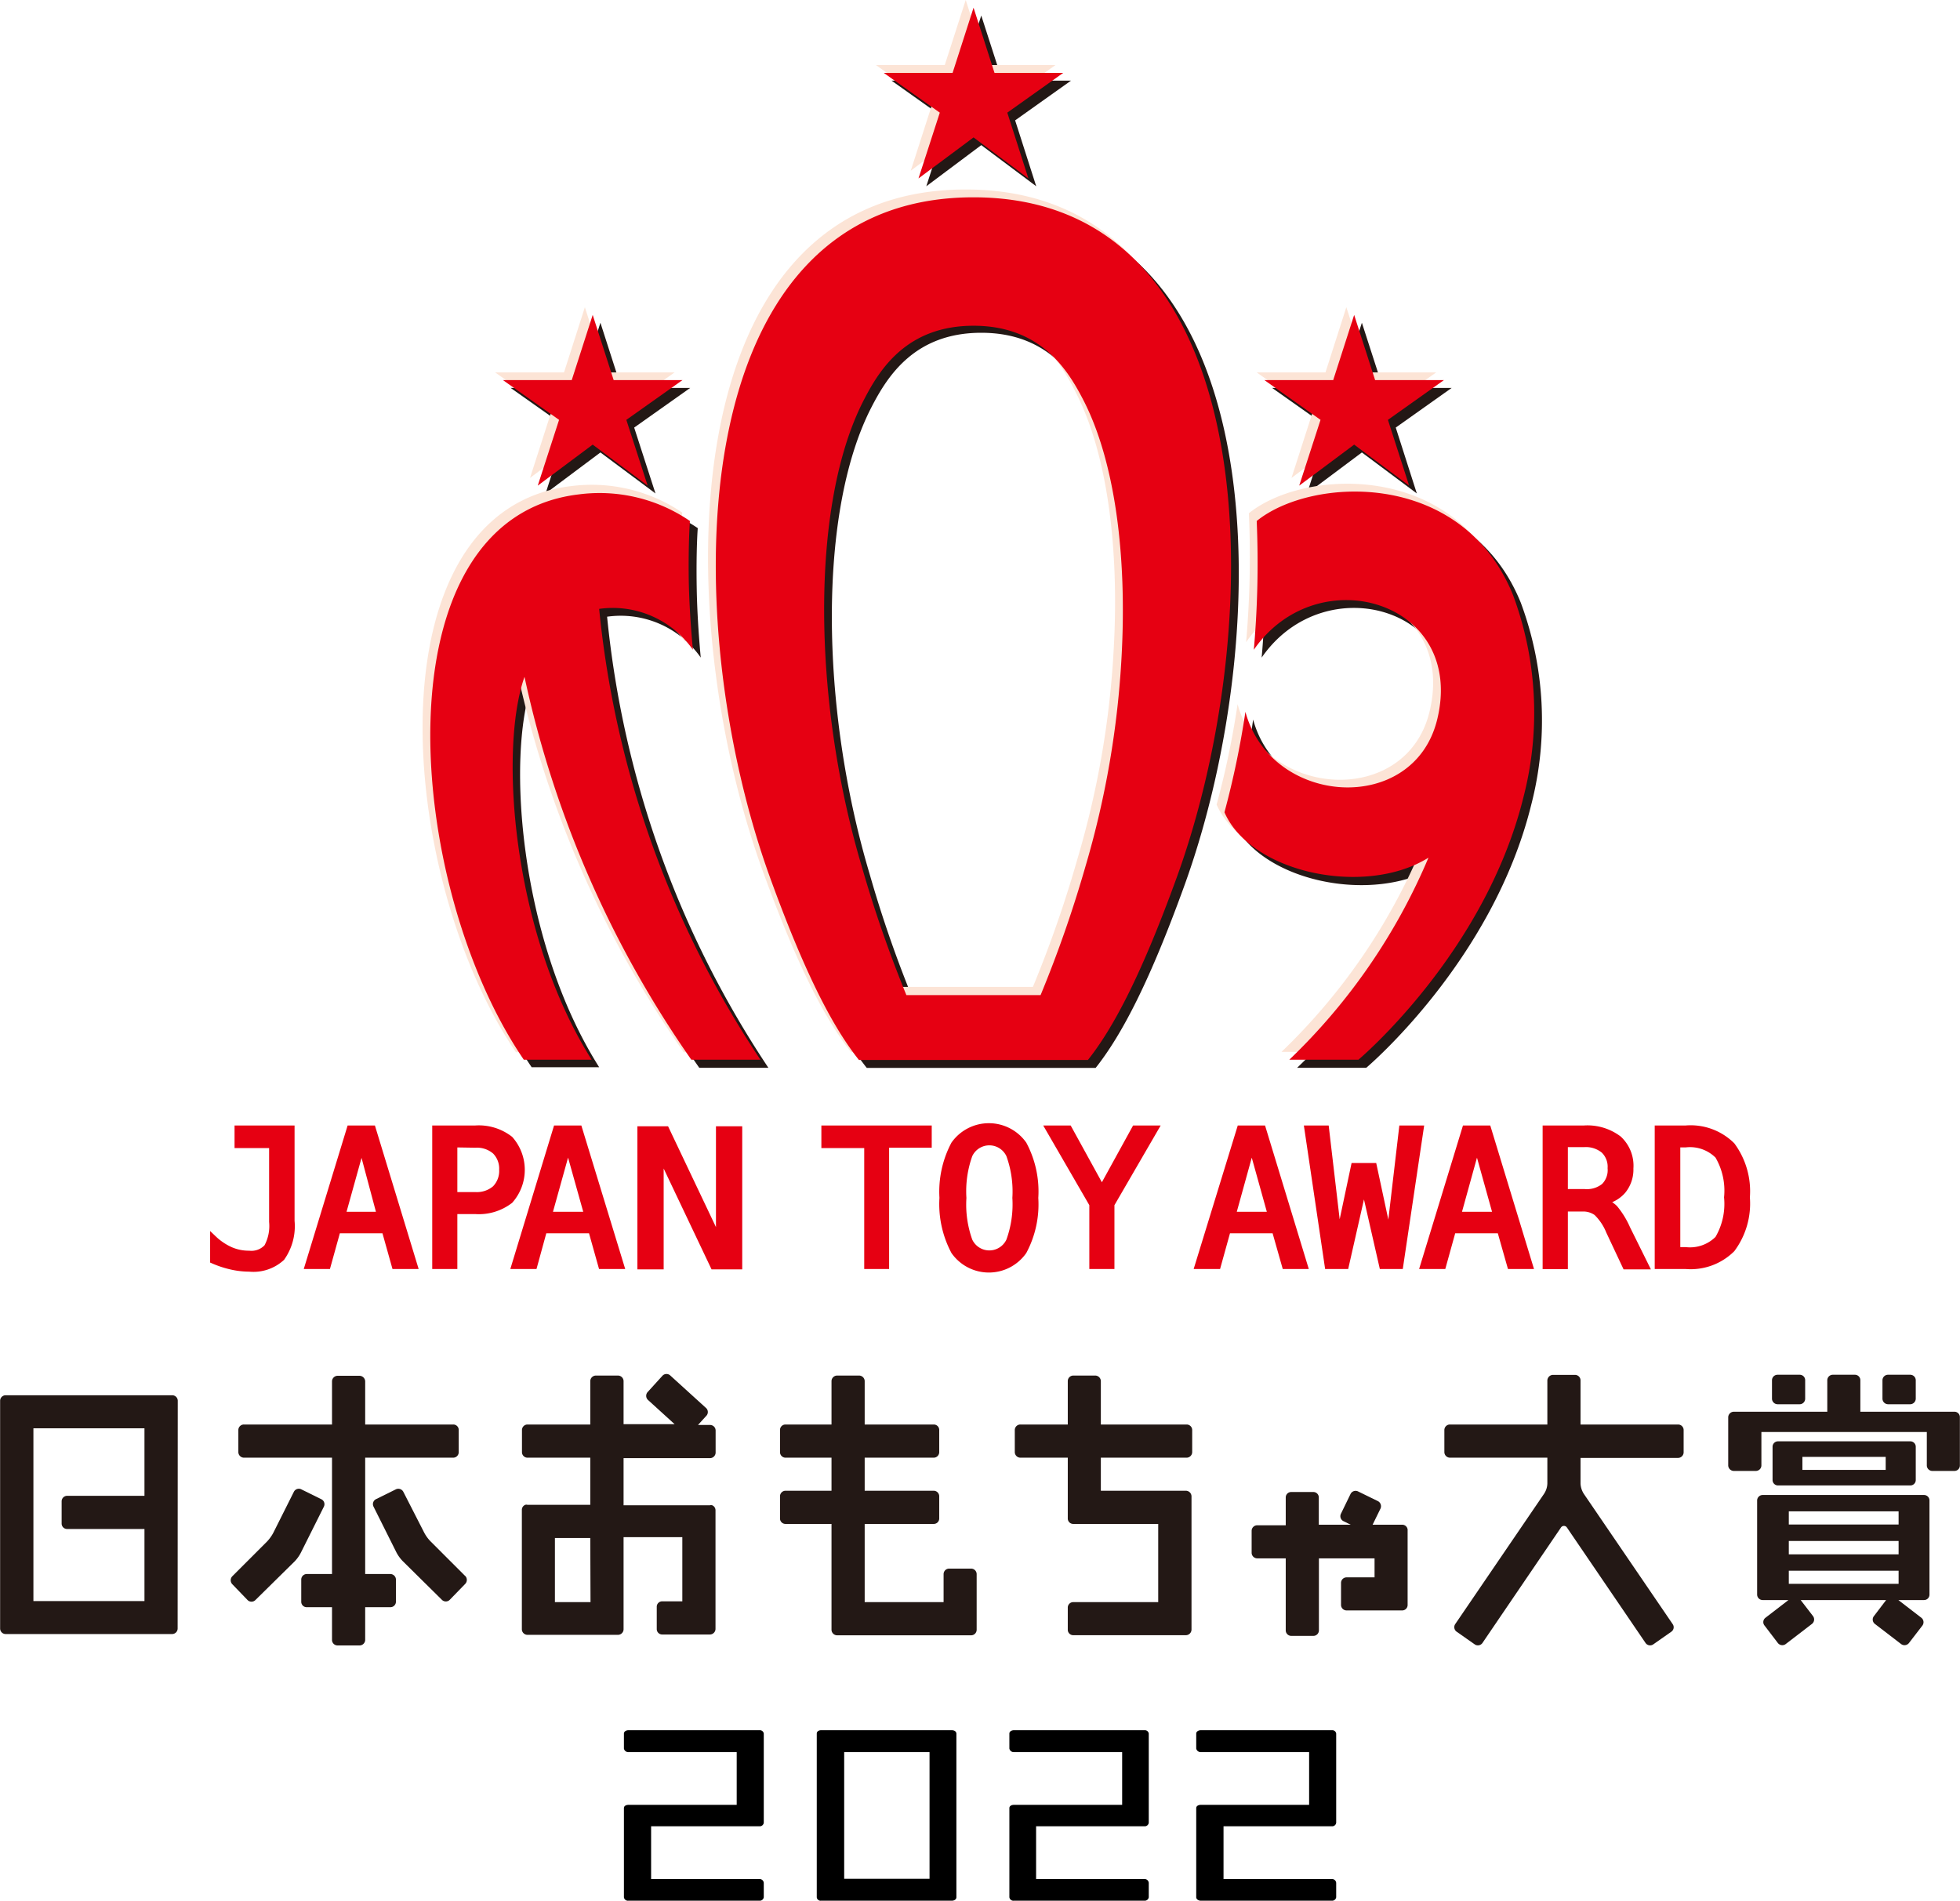 <svg xmlns="http://www.w3.org/2000/svg" width="60.02mm" height="58.21mm" viewBox="0 0 170.12 165.01"><defs><style>.cls-1{fill:#231815;}.cls-2{fill:#fce4d6;}.cls-3,.cls-4{fill:#e60012;}.cls-4{stroke:#e60012;stroke-miterlimit:10;stroke-width:0.58px;}</style></defs><g id="レイヤー_2" data-name="レイヤー 2"><g id="レイヤー_1-2" data-name="レイヤー 1"><path class="cls-1" d="M85.17,17.8C59.59,17.8,59.43,54.64,67.56,77c2.9,8,5.33,12.77,7.67,15.71H95.1C97.44,89.76,99.86,85,102.76,77,110.9,54.64,110.73,17.8,85.17,17.8ZM98,57.65a79.31,79.31,0,0,1-3.13,18.19A101.54,101.54,0,0,1,91,87H79.35a104.14,104.14,0,0,1-3.89-11.19c-4.26-14.31-4.5-31.44.2-40.5,1.39-2.69,3.76-6.42,9.51-6.42s8.13,3.73,9.52,6.42C97.44,40.65,98.5,48.87,98,57.65Z"/><path class="cls-1" d="M60.69,92.7h6a85.74,85.74,0,0,1-14-39.16,8.46,8.46,0,0,1,8.13,3.55s-.3-3-.35-6c-.06-3.4.09-5.24.09-5.24a14,14,0,0,0-9.63-2.3c-17.58,2.07-15.18,33.83-4.79,49.1H52c-6.85-10.83-8.09-26.86-5.83-33.25A91.53,91.53,0,0,0,60.69,92.7Z"/><polygon class="cls-1" points="55.04 37.12 59.9 33.68 53.93 33.68 52.11 28.02 50.3 33.68 44.32 33.68 49.19 37.12 47.35 42.84 52.11 39.28 56.89 42.84 55.04 37.12"/><polygon class="cls-1" points="88.11 10.45 92.96 7 86.99 7 85.17 1.35 83.35 7 77.38 7 82.24 10.45 80.4 16.17 85.17 12.6 89.94 16.17 88.11 10.45"/><polygon class="cls-1" points="121.15 37.12 126 33.68 120.04 33.68 118.21 28.02 116.39 33.68 110.42 33.68 115.29 37.12 113.45 42.84 118.21 39.28 122.98 42.84 121.15 37.12"/><path class="cls-1" d="M132.91,69.87a29.28,29.28,0,0,0-.9-17.53c-4.43-11-17.52-10.29-22.26-6.44a85.21,85.21,0,0,1-.24,11.19c5.53-8,18.37-4.22,15.93,6-2,8.42-14.43,7.61-16.67-.62A75,75,0,0,1,107,71.23c2.32,5.31,12.25,7.35,17.72,3.94A52.89,52.89,0,0,1,112.59,92.7h6S129.56,83.46,132.91,69.87Z"/><path class="cls-2" d="M83.82,16.45c-25.58,0-25.74,36.84-17.61,59.19,2.91,8,5.33,12.77,7.67,15.71H93.75c2.34-2.94,4.76-7.74,7.66-15.71C109.55,53.29,109.38,16.45,83.82,16.45ZM96.67,56.3a78.77,78.77,0,0,1-3.13,18.19,102,102,0,0,1-3.89,11.19H78a104.14,104.14,0,0,1-3.89-11.19c-4.26-14.31-4.5-31.44.2-40.5,1.39-2.69,3.76-6.42,9.51-6.42S92,31.3,93.34,34C96.09,39.3,97.16,47.51,96.67,56.3Z"/><path class="cls-2" d="M59.34,91.35h6a85.74,85.74,0,0,1-14-39.16,8.46,8.46,0,0,1,8.13,3.55s-.3-3-.35-6c-.06-3.4.09-5.24.09-5.24a14,14,0,0,0-9.63-2.3C32,44.32,34.39,76.08,44.78,91.35h5.9C43.83,80.52,42.6,64.49,44.84,58.1A91.64,91.64,0,0,0,59.34,91.35Z"/><polygon class="cls-2" points="53.69 35.77 58.55 32.33 52.58 32.33 50.76 26.67 48.95 32.33 42.97 32.33 47.84 35.77 46 41.49 50.76 37.93 55.54 41.49 53.69 35.77"/><polygon class="cls-2" points="86.76 9.1 91.61 5.65 85.64 5.65 83.82 0 82 5.65 76.03 5.65 80.89 9.1 79.05 14.82 83.82 11.25 88.59 14.82 86.76 9.1"/><polygon class="cls-2" points="119.8 35.77 124.66 32.33 118.69 32.33 116.86 26.67 115.05 32.33 109.08 32.33 113.94 35.77 112.1 41.49 116.86 37.93 121.63 41.49 119.8 35.77"/><path class="cls-2" d="M131.57,68.52A29.37,29.37,0,0,0,130.66,51c-4.43-11-17.52-10.29-22.26-6.44a85.21,85.21,0,0,1-.24,11.19c5.53-8,18.37-4.22,15.93,6-2,8.42-14.43,7.61-16.67-.62a75,75,0,0,1-1.82,8.72c2.32,5.31,12.25,7.35,17.72,3.94a52.88,52.88,0,0,1-12.09,17.53h6S128.21,82.11,131.57,68.52Z"/><path class="cls-3" d="M84.49,17.13C58.92,17.13,58.75,54,66.88,76.31c2.91,8,5.33,12.78,7.67,15.71H94.43c2.33-2.93,4.76-7.73,7.66-15.71C110.23,54,110.06,17.13,84.49,17.13ZM97.35,57a79.39,79.39,0,0,1-3.13,18.2,105.33,105.33,0,0,1-3.9,11.19H78.67a108.58,108.58,0,0,1-3.88-11.19c-4.26-14.32-4.5-31.44.2-40.5,1.38-2.69,3.76-6.42,9.51-6.42S92.62,32,94,34.67C96.77,40,97.83,48.19,97.35,57Z"/><path class="cls-3" d="M60,92h6A85.66,85.66,0,0,1,52,52.86a8.49,8.49,0,0,1,8.14,3.55s-.3-2.94-.36-5.95c-.05-3.4.1-5.23.1-5.23a13.9,13.9,0,0,0-9.64-2.31C32.67,45,35.06,76.76,45.46,92h5.89c-6.85-10.83-8.08-26.85-5.83-33.24A91.65,91.65,0,0,0,60,92Z"/><polygon class="cls-3" points="54.36 36.45 59.23 33 53.26 33 51.44 27.34 49.62 33 43.65 33 48.52 36.45 46.67 42.16 51.44 38.6 56.21 42.16 54.36 36.45"/><polygon class="cls-3" points="87.43 9.78 92.28 6.33 86.32 6.33 84.5 0.67 82.68 6.33 76.71 6.33 81.57 9.78 79.72 15.49 84.5 11.93 89.26 15.49 87.43 9.78"/><polygon class="cls-3" points="120.47 36.45 125.33 33 119.36 33 117.54 27.34 115.72 33 109.75 33 114.62 36.45 112.77 42.16 117.54 38.6 122.31 42.16 120.47 36.45"/><path class="cls-3" d="M132.24,69.19a29.29,29.29,0,0,0-.91-17.53c-4.42-10.95-17.51-10.28-22.25-6.43a86.15,86.15,0,0,1-.25,11.18c5.53-8,18.38-4.22,15.93,6-2,8.42-14.42,7.62-16.66-.61a77.43,77.43,0,0,1-1.82,8.72c2.31,5.3,12.25,7.35,17.71,3.94A52.56,52.56,0,0,1,111.91,92h6S128.88,82.79,132.24,69.19Z"/><path class="cls-4" d="M18.52,109.42v-1.87a5.23,5.23,0,0,0,1.49,1,4,4,0,0,0,1.6.32,1.86,1.86,0,0,0,1.58-.59,3.85,3.85,0,0,0,.45-2.21V99.38h-3V98h4.63v8a4.74,4.74,0,0,1-.84,3.18,3.61,3.61,0,0,1-2.79.93,7.15,7.15,0,0,1-1.52-.17A8.7,8.7,0,0,1,18.52,109.42Z"/><path class="cls-4" d="M30.38,98h1.94l3.62,11.88H34.28l-.87-3.1H29.27l-.86,3.1H26.75Zm1,1.42-1.69,6.07H33Z"/><path class="cls-4" d="M37.8,98h3.45a4.39,4.39,0,0,1,3,.91,4,4,0,0,1,0,5.3,4.42,4.42,0,0,1-3,.9H39.4v4.77H37.8Zm1.6,1.32v4.46h1.85a2.46,2.46,0,0,0,1.74-.58,2.2,2.2,0,0,0,.62-1.65A2.16,2.16,0,0,0,43,99.94a2.43,2.43,0,0,0-1.74-.59Z"/><path class="cls-4" d="M48.3,98h1.94l3.63,11.88H52.21l-.87-3.1H47.19l-.85,3.1H44.68Zm1,1.42-1.69,6.07H51Z"/><path class="cls-4" d="M55.61,98.07H57.8l4.63,9.75V98.07h1.7v11.84H61.94l-4.63-9.75v9.75h-1.7Z"/><path class="cls-4" d="M71.58,98h9v1.35h-3.7v10.53H75.3V99.38H71.58Z"/><path class="cls-4" d="M89.83,104a8.65,8.65,0,0,1-1,4.63,3.67,3.67,0,0,1-6,0,8.73,8.73,0,0,1-1-4.64,8.78,8.78,0,0,1,1-4.64,3.68,3.68,0,0,1,6,0A8.69,8.69,0,0,1,89.83,104Zm-1.67,0a9.34,9.34,0,0,0-.54-3.74,1.93,1.93,0,0,0-3.5,0,9.37,9.37,0,0,0-.53,3.74,9.32,9.32,0,0,0,.53,3.73,1.93,1.93,0,0,0,3.5,0A9.3,9.3,0,0,0,88.16,104Z"/><path class="cls-4" d="M91.05,98h1.71l2.88,5.24L98.52,98h1.72l-3.8,6.55v5.33h-1.6v-5.33Z"/><path class="cls-4" d="M107.65,98h1.94l3.62,11.88h-1.65l-.88-3.1h-4.14l-.86,3.1H104Zm1,1.42-1.68,6.07h3.37Z"/><path class="cls-4" d="M113.51,98h1.56l1.13,9.64,1.35-6.38h1.67l1.37,6.4L121.72,98h1.56l-1.77,11.88H120l-1.61-7.06-1.6,7.06h-1.52Z"/><path class="cls-4" d="M127.2,98h1.94l3.62,11.88h-1.65l-.88-3.1h-4.14l-.86,3.1h-1.66Zm1,1.42-1.68,6.07h3.37Z"/><path class="cls-4" d="M139.08,104.3a2.39,2.39,0,0,1,1.06.6,7.43,7.43,0,0,1,1.08,1.76l1.61,3.25h-1.72l-1.41-3a4.77,4.77,0,0,0-1.1-1.65,2,2,0,0,0-1.27-.37H135.8v5h-1.61V98h3.3a4.48,4.48,0,0,1,3,.89,3.15,3.15,0,0,1,1,2.55,2.89,2.89,0,0,1-.64,1.92A2.79,2.79,0,0,1,139.08,104.3Zm-3.28-5v4.22h1.75a2.41,2.41,0,0,0,1.71-.52,2,2,0,0,0,.57-1.58,2,2,0,0,0-.6-1.57,2.47,2.47,0,0,0-1.74-.55Z"/><path class="cls-4" d="M146.32,98a5.07,5.07,0,0,1,4,1.45,6.7,6.7,0,0,1,1.28,4.5,6.62,6.62,0,0,1-1.28,4.48,5.07,5.07,0,0,1-4,1.45h-2.4V98Zm0,10.56a3.44,3.44,0,0,0,2.82-1,6,6,0,0,0,.8-3.61,6,6,0,0,0-.8-3.63,3.44,3.44,0,0,0-2.82-1h-.76v9.24Z"/><path class="cls-1" d="M121.69,132.37h-2.55l.69-1.41a.5.5,0,0,0-.23-.64l-1.72-.84a.49.49,0,0,0-.65.21l-.84,1.73a.48.48,0,0,0,.22.64l.63.31h-2.77V130a.47.47,0,0,0-.48-.47h-1.92a.47.47,0,0,0-.47.47v2.42h-2.47a.48.48,0,0,0-.49.47v1.92a.49.49,0,0,0,.49.48h2.47v6.25a.48.48,0,0,0,.47.48H114a.48.48,0,0,0,.48-.48v-6.25h4.83v1.65h-2.43a.48.48,0,0,0-.48.48v1.92a.48.48,0,0,0,.48.47h4.82a.47.47,0,0,0,.48-.47v-6.45A.47.47,0,0,0,121.69,132.37Z"/><path class="cls-1" d="M103,126.55a.49.49,0,0,0,.48-.48v-1.92a.48.48,0,0,0-.48-.48H95.55V119.9a.49.49,0,0,0-.48-.48H93.15a.48.48,0,0,0-.47.48v3.77H88.57a.48.48,0,0,0-.49.48v1.92a.49.49,0,0,0,.49.48h4.11v5.27a.47.47,0,0,0,.47.48h7.38v6.79H93.15a.47.47,0,0,0-.47.49v1.91a.47.47,0,0,0,.47.47h9.78a.49.49,0,0,0,.49-.48V129.91a.49.49,0,0,0-.49-.49H95.55v-2.87Z"/><path class="cls-1" d="M84.77,136.66a.48.48,0,0,0-.47-.48H82.38a.48.48,0,0,0-.48.48v2.43H75.05V132.3h6a.47.47,0,0,0,.47-.48v-1.91a.48.48,0,0,0-.47-.49h-6v-2.87h6a.48.48,0,0,0,.47-.48v-1.92a.47.47,0,0,0-.47-.48h-6V119.9a.49.49,0,0,0-.48-.48H72.65a.49.49,0,0,0-.48.48v3.77h-4a.47.47,0,0,0-.47.48v1.92a.48.48,0,0,0,.47.48h4v2.87h-4a.48.48,0,0,0-.47.49v1.91a.47.47,0,0,0,.47.48h4v9.19a.49.49,0,0,0,.48.48H84.3a.48.48,0,0,0,.47-.48Z"/><path class="cls-1" d="M61.25,122.21l-3.07-2.79a.48.48,0,0,0-.67,0l-1.29,1.42a.49.49,0,0,0,0,.68l2.33,2.12H54.12V119.9a.49.49,0,0,0-.49-.48H51.71a.49.49,0,0,0-.48.48v3.77H45.77a.48.48,0,0,0-.47.48v1.92a.48.48,0,0,0,.47.48h5.46v4.09H45.77a.37.37,0,0,0-.18,0,.47.47,0,0,0-.3.44v10.37a.49.49,0,0,0,.48.48h7.86a.49.49,0,0,0,.49-.48v-8h5.1v5.57H57.47a.47.47,0,0,0-.47.49v1.91a.47.47,0,0,0,.47.48h4.15a.49.49,0,0,0,.48-.48V131.12a.47.47,0,0,0-.29-.44.43.43,0,0,0-.19,0h-7.5v-4.09h7.51a.49.49,0,0,0,.48-.48v-1.92a.48.48,0,0,0-.48-.48H60.58l.71-.78A.48.48,0,0,0,61.25,122.21Zm-10,16.88H48.16v-5.57h3.07Z"/><path class="cls-1" d="M15.42,121.61h0a.48.48,0,0,0-.48-.48H.47a.48.48,0,0,0-.47.48v19.77a.48.48,0,0,0,.47.48H14.93a.48.48,0,0,0,.48-.48v0h0Zm-2.89,8.25H5.82a.48.48,0,0,0-.48.48v1.92h0a.47.47,0,0,0,.48.48h6.71V139H2.89V124h9.64Z"/><path class="cls-1" d="M154.29,121.91h1.93a.48.48,0,0,0,.47-.48v-1.6a.47.47,0,0,0-.47-.48h-1.93a.48.48,0,0,0-.48.48v1.6A.49.49,0,0,0,154.29,121.91Zm9.6,0h1.91a.49.49,0,0,0,.49-.48v-1.6a.48.48,0,0,0-.49-.48h-1.91a.48.48,0,0,0-.49.48v1.6A.49.49,0,0,0,163.89,121.91Zm1.92,7.05a.47.47,0,0,0,.48-.47v-2.88a.47.47,0,0,0-.48-.48H154.34a.47.47,0,0,0-.48.48v2.88a.47.47,0,0,0,.48.47Zm-9.36-2.48h7.23v1.13h-7.23Zm13.2-3.92h-8.17v-2.73a.47.47,0,0,0-.47-.48H159.1a.48.48,0,0,0-.49.48v2.73H150.5a.49.49,0,0,0-.49.48v4.17a.49.49,0,0,0,.49.49h1.91a.48.48,0,0,0,.48-.49v-2.89h14.36v2.89a.48.48,0,0,0,.48.49h1.92a.47.47,0,0,0,.47-.49V123A.47.47,0,0,0,169.65,122.56ZM167,129.79H153a.48.48,0,0,0-.48.47v8.17a.48.48,0,0,0,.48.48h2.24l-2,1.54a.47.47,0,0,0-.08.67l1.16,1.52h0a.49.49,0,0,0,.68.09l2.28-1.75a.49.49,0,0,0,.09-.68l-1.07-1.39h7.42l-1.06,1.39a.48.48,0,0,0,.08.68l2.28,1.75a.49.49,0,0,0,.68-.09l1.17-1.52a.49.49,0,0,0-.09-.67l-2-1.54H167a.47.47,0,0,0,.48-.48v-8.17A.47.47,0,0,0,167,129.79Zm-2.2,7.71h-9.53v-1.14h9.53Zm0-2.56h-9.53v-1.16h9.53Zm0-2.59h-9.53v-1.14h9.53Z"/><path class="cls-1" d="M27.87,130.15l-1.72-.85a.48.48,0,0,0-.65.21l-1.79,3.57a3.53,3.53,0,0,1-.56.77l-3,3a.5.5,0,0,0,0,.68l1.33,1.38a.48.48,0,0,0,.68,0l3.39-3.34a3.21,3.21,0,0,0,.55-.76l2-4A.48.48,0,0,0,27.87,130.15Zm6,6.5H31.69v-10.1h7.64a.48.48,0,0,0,.48-.48v-1.92a.47.47,0,0,0-.48-.48H31.69v-3.75a.5.5,0,0,0-.49-.48H29.29a.49.49,0,0,0-.48.48v3.75H21.17a.48.48,0,0,0-.49.48v1.92a.49.49,0,0,0,.49.48h7.64v10.1H26.62a.48.48,0,0,0-.48.48v1.92a.47.47,0,0,0,.48.48h2.19v2.85a.48.48,0,0,0,.48.47H31.2a.49.49,0,0,0,.49-.47v-2.85h2.19a.48.48,0,0,0,.48-.48v-1.92A.49.49,0,0,0,33.88,136.65Zm6.5.17-3-3a3.23,3.23,0,0,1-.56-.77L35,129.51a.49.49,0,0,0-.65-.21l-1.72.85a.48.48,0,0,0-.22.64l2,4a3.25,3.25,0,0,0,.56.76l3.38,3.34a.48.48,0,0,0,.68,0l1.34-1.38A.5.5,0,0,0,40.38,136.82Z"/><path class="cls-1" d="M145.66,123.67h-8.47v-3.82a.48.48,0,0,0-.48-.49H134.8a.5.5,0,0,0-.49.49v3.82h-8.45a.48.48,0,0,0-.49.48v1.92a.49.49,0,0,0,.49.48h8.45v2.24a1.71,1.71,0,0,1-.27.87L126.31,141a.48.48,0,0,0,.13.66l1.57,1.1a.48.48,0,0,0,.67-.13l6.8-10a.31.31,0,0,1,.54,0l6.81,10a.48.48,0,0,0,.67.13l1.57-1.1a.47.47,0,0,0,.12-.66l-7.72-11.32a1.82,1.82,0,0,1-.28-.87v-2.24h8.47a.49.49,0,0,0,.48-.48v-1.92A.48.48,0,0,0,145.66,123.67Z"/><path d="M65.92,158.55a.35.35,0,0,0,.37-.31V150.5a.34.34,0,0,0-.37-.29H54.54c-.21,0-.39.12-.39.29v1.3a.38.38,0,0,0,.39.31h9.4v4.58h-9.4c-.21,0-.39.1-.39.28v7.74a.35.35,0,0,0,.39.3H65.92a.35.35,0,0,0,.37-.3v-1.24a.36.36,0,0,0-.37-.34H56.51v-4.58Z"/><path d="M99.34,158.55a.35.35,0,0,0,.37-.31V150.5a.34.34,0,0,0-.37-.29H88c-.21,0-.39.12-.39.29v1.3a.38.38,0,0,0,.39.31h9.4v4.58H88c-.21,0-.39.1-.39.28v7.74a.35.35,0,0,0,.39.3H99.34a.35.35,0,0,0,.37-.3v-1.24a.36.36,0,0,0-.37-.34H89.93v-4.58Z"/><path d="M115.61,158.55a.35.35,0,0,0,.37-.31V150.5a.34.34,0,0,0-.37-.29H104.22c-.2,0-.39.12-.39.29v1.3a.39.39,0,0,0,.39.31h9.41v4.58h-9.41c-.2,0-.39.1-.39.28v7.74c0,.17.19.3.39.3h11.39a.35.35,0,0,0,.37-.3v-1.24a.36.36,0,0,0-.37-.34H106.2v-4.58Z"/><path d="M82.61,150.21H71.26c-.21,0-.37.12-.37.29v14.21a.33.33,0,0,0,.37.3H82.61c.24,0,.4-.13.4-.3V150.5C83,150.33,82.85,150.21,82.61,150.21Zm-1.93,1.9v11H73.27v-11Z"/></g></g></svg>